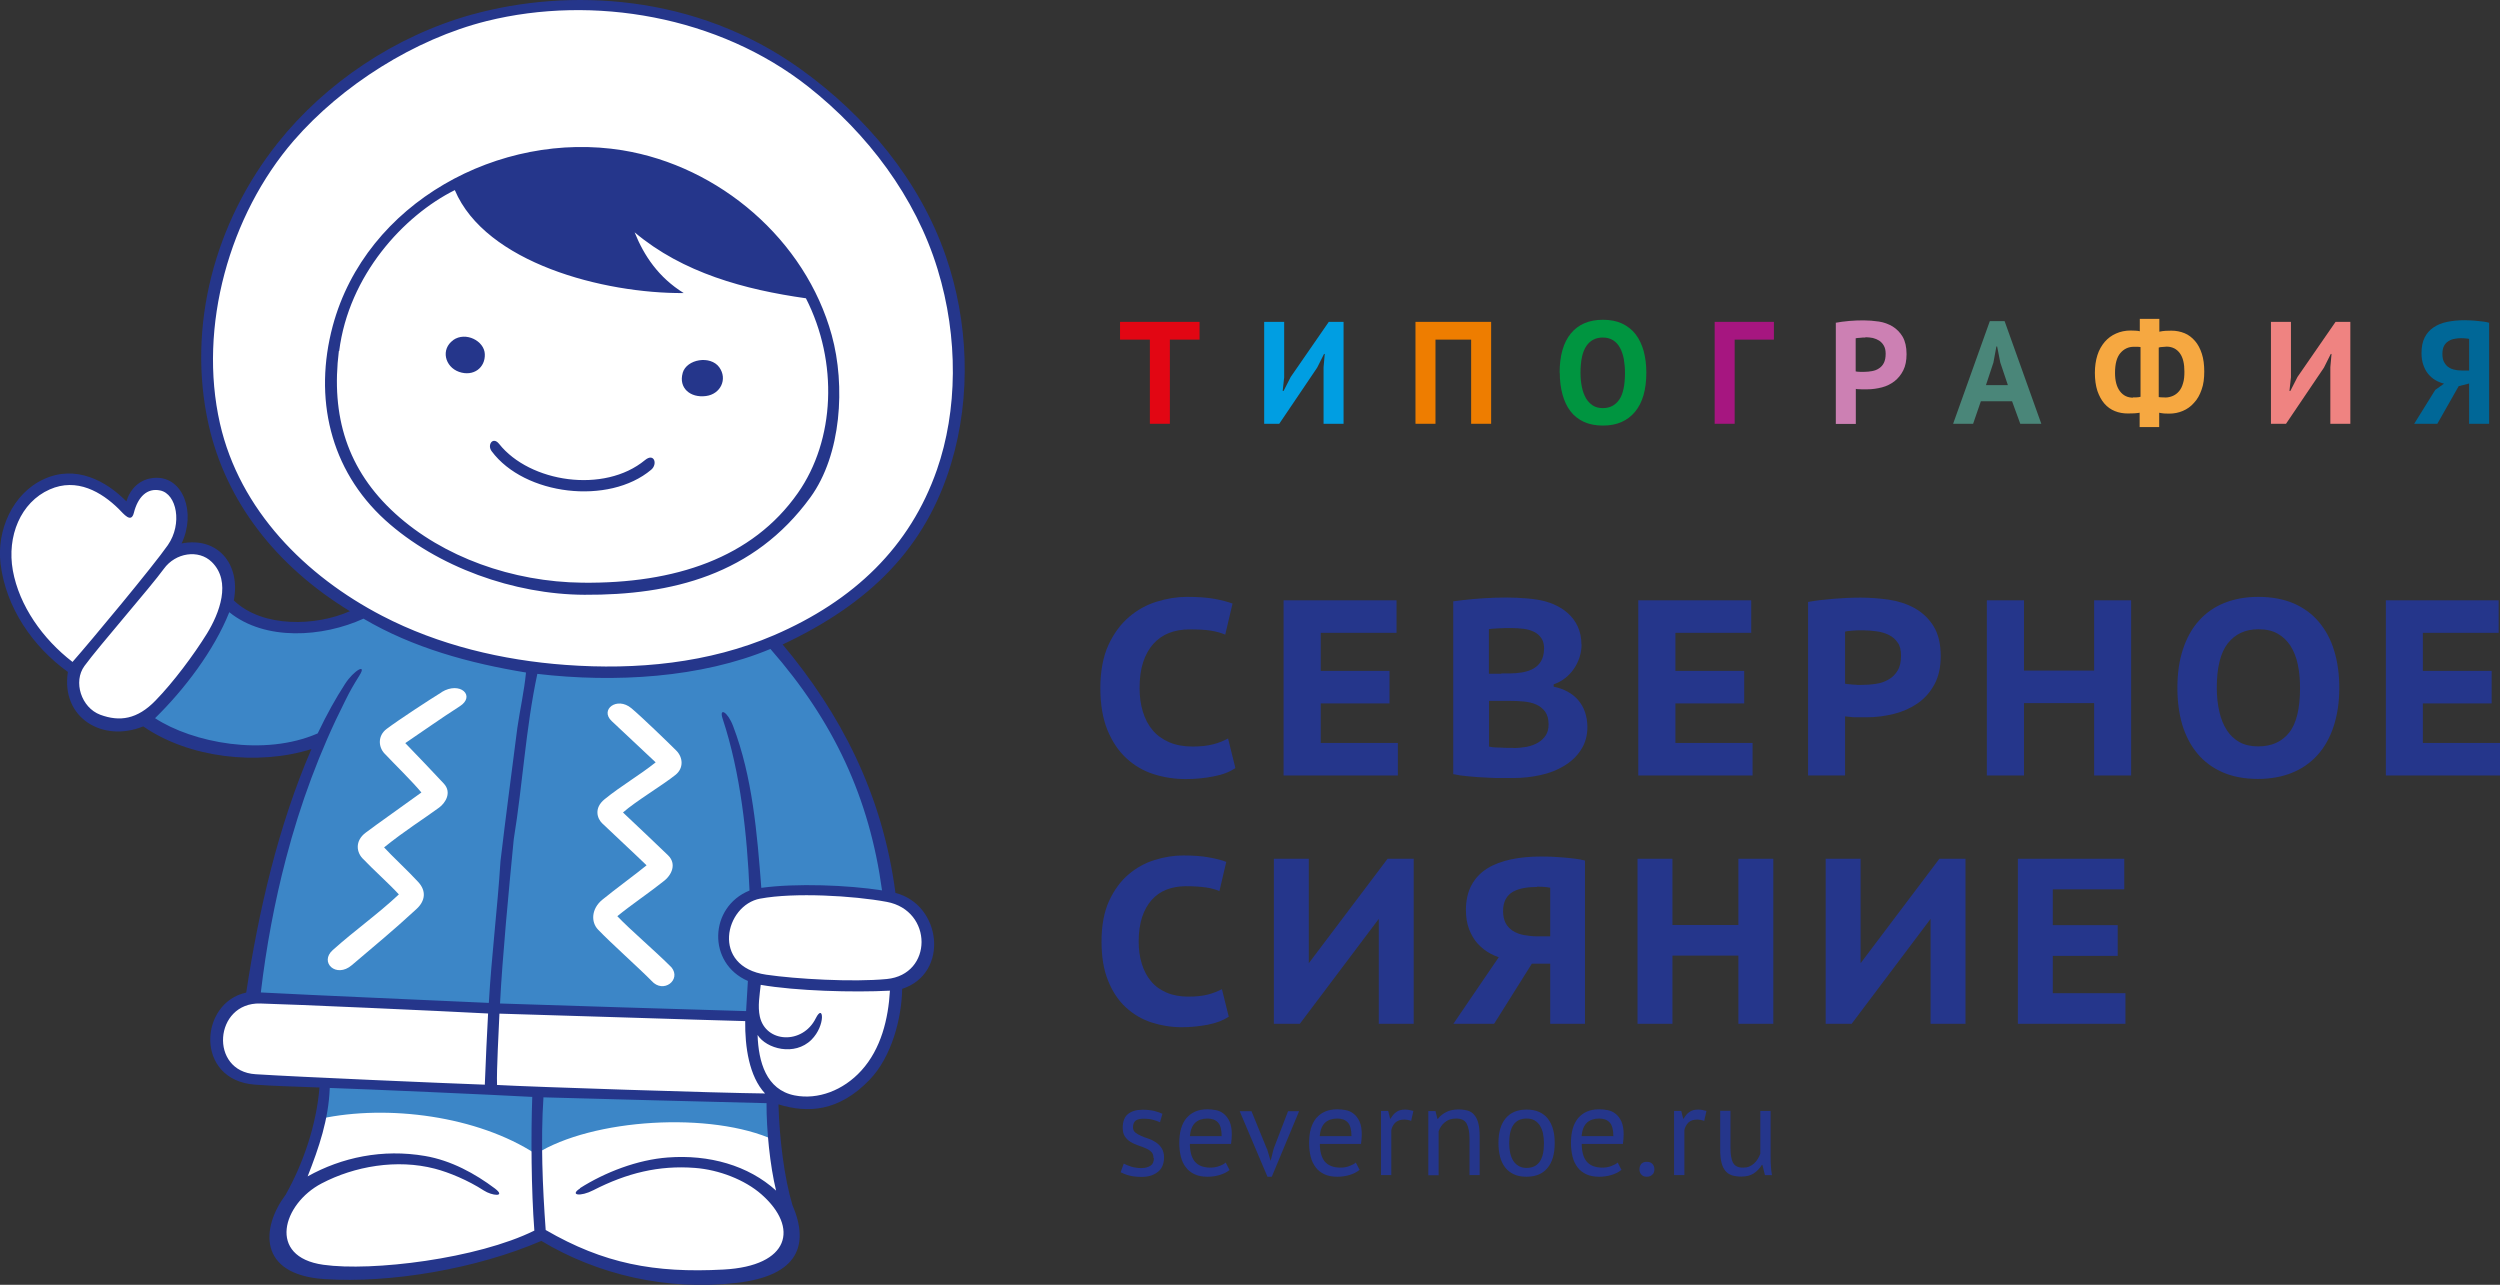<?xml version="1.0" encoding="UTF-8"?> <svg xmlns="http://www.w3.org/2000/svg" id="_Слой_2" viewBox="0 0 167.54 86.1"><rect x="0" y="0" width="167.54" height="86.1" fill="#333333" stroke="none"/><defs><style>.cls-1{fill:#006797;}.cls-1,.cls-2,.cls-3,.cls-4,.cls-5,.cls-6,.cls-7,.cls-8,.cls-9,.cls-10,.cls-11,.cls-12,.cls-13{stroke-width:0px;}.cls-2{fill:#3c86c7;}.cls-3{fill:#25368b;}.cls-4{fill:#009540;}.cls-5{fill:#009ee2;}.cls-6{fill:#fff;}.cls-7{fill:#e20613;}.cls-8{fill:#f6a841;}.cls-9{fill:#4a8679;}.cls-10{fill:#ef8381;}.cls-11{fill:#ee7d00;}.cls-12{fill:#cc80b3;}.cls-13{fill:#a61680;}</style></defs><g id="_Слой_1-2"><path class="cls-2" d="M15.32,40.51c2.8,2.16,5.71,1.87,9.04.48,2.83,1.76,6.76,3.18,11.39,3.76,5.77.73,11.7.08,15.99-1.82,4.38,5.35,6.74,9.75,7.85,17.04-2.59-.39-6.81-.67-8.83-.1-2.68.75-3.41,4.51-.09,5.69-.14.68-.29,1.77-.33,2.46-5.15-.35-12.41-.34-17.08-.56-4.97-.23-12.3-.62-16.37-.85.71-5.73,2.53-12.12,4.44-16.89-3.95.95-8.78.65-11.4-1.54,2.15-2.3,4-4.95,5.39-7.68"></path><path class="cls-6" d="M32.01,1.14c4.62-1.2,10.2-1.01,14.74.43,5.42,1.71,10.47,5.65,13.61,10.36,4.04,6.07,5.07,14.52,2.09,21.26-2.06,4.66-6.2,8.11-10.88,9.91-4.6,1.77-10.21,2.35-16.4,1.45-7.08-1.03-12.33-3.6-16.31-7.86-3.31-3.54-5.2-8.6-5-13.07.24-5.38,1.89-10.41,5.67-14.64,3.17-3.55,7.59-6.56,12.48-7.84"></path><path class="cls-6" d="M1.94,33.2c2.29-1.97,4.66-1.12,6.7,1.05.26-1.75,1.72-2.45,2.74-1.55.85.75,1.35,2.54-.11,4.41-1.6,1.98-4.76,5.67-6.25,7.64-1.64-.98-3.03-2.54-3.76-4.13-1.09-2.39-1.39-5.64.68-7.42"></path><path class="cls-6" d="M15.01,40.86c-.7,1.99-2.47,4.64-4.7,6.65-2.83,2.54-6.86-.44-4.9-3.3.76-1.1,3.8-4.41,5.46-6.58,1.72-2.25,5.45-.5,4.14,3.23"></path><path class="cls-6" d="M29.6,46.38c1.23-.75,2.31.26,1.2.96-1.31.84-2.35,1.59-3.64,2.46.87.9,1.73,1.8,2.58,2.71.56.6.11,1.3-.31,1.61-.99.73-2.35,1.58-3.69,2.67.45.5,1.69,1.66,2.28,2.31.56.6.49,1.27-.11,1.82-1.57,1.45-2.71,2.38-4.33,3.76-1.05.9-2.2-.19-1.28-1.01,1.52-1.36,2.99-2.38,4.43-3.73-.65-.71-1.79-1.73-2.36-2.34-.49-.44-.61-1.24.14-1.8.71-.54,2.8-2.01,3.73-2.69-.61-.74-1.84-1.94-2.48-2.62-.41-.44-.45-1.19.15-1.64.81-.61,2.86-1.95,3.69-2.46"></path><path class="cls-6" d="M51.05,59.83c2.17-.37,6.4-.2,8.54.22,3.39.67,3.51,5.35.27,5.78-2.81.37-6.85.07-8.91-.3-3.3-.6-3.38-5.11.1-5.71"></path><path class="cls-6" d="M50.62,65.54c3.03.47,6.31.64,9.5.34-.28,2.15-.47,4.49-2.25,6.22-2.64,2.57-6.47,2.33-7.24-.65-.5-1.94-.25-4.07-.01-5.91"></path><path class="cls-6" d="M33.2,67.59c1.51,0,15.11.38,17.17.49-.43,2.44.34,4.06,1.69,5.43-6.2.04-17.54-.44-19.16-.56-1.8-.13-14.38-.5-15.86-.63-3.67-.32-3.06-5.46.05-5.48,1.81-.01,14.2.76,16.11.75"></path><path class="cls-6" d="M21.85,72.59c2.34.04,12,.45,14.16.58,2.01.12,13.09.36,15.72.4.09,2.48.37,5.23.87,6.72,1.01,2.97.39,4.92-3.7,5.3-4.38.41-9.35-.81-12.61-2.9-3.74,1.83-10.26,2.67-13.51,2.66-3.98-.02-5.56-2.38-2.91-5.65,1.02-2.17,1.67-4.67,1.98-7.1"></path><path class="cls-2" d="M21.5,74.99c.09-.67.25-1.81.27-2.49,1.53.08,12.27.51,14.25.58,1.76.06,13.13.37,15.73.47-.06.83.04,2.13.15,2.86-4.22-1.94-12.21-1.46-15.99.93-3.9-2.55-9.92-3.34-14.42-2.37"></path><path class="cls-3" d="M20.61,78.84h0c2.29-1.28,5.03-1.86,7.88-1.37,1.75.3,3.35,1.18,4.68,2.18.77.59-.2.49-.75.13-1.05-.68-2.32-1.21-3.28-1.46-2.54-.66-5.38-.17-7.59.99-2.6,1.36-3.67,4.92.12,5.45,3.25.46,10.32-.4,14.14-2.29-.21-2.75-.23-6.44-.14-8.96-2.5-.14-11.34-.53-13.57-.6-.08,2.12-.72,3.98-1.48,5.92M33.47,67.93h0c-.04,1.05-.2,3.79-.16,4.78,2.28.13,14.97.54,17.96.57-1.07-1.15-1.35-3.12-1.33-4.85-2.46-.06-14.47-.45-16.48-.5M17.13,71.99h0c2.79.18,12.81.61,15.36.7.07-1.68.14-3.43.22-4.77-3.19-.17-13.2-.62-15.27-.67-3.1-.08-3.43,4.55-.31,4.74M50.98,66h0c-.07.68-.21,1.44-.06,2.12.39,1.78,2.87,1.9,3.75.12.52-1.05.68.47-.29,1.44-1.13,1.12-3.02.61-3.61-.32.06,1.79.57,3.67,2.48,4.05,1.57.31,3.27-.34,4.47-1.66,1.33-1.46,1.81-3.47,1.92-5.36-2.45.13-6.31.02-8.66-.39M50.95,60.22h0c-2.38.44-3.33,4.56.4,5.1,1.97.29,5.81.51,8.08.29,3.1-.3,3.11-4.59,0-5.17-2.25-.42-6.21-.64-8.47-.22M36.01,45.16h0c-.78,3.65-.98,7.4-1.58,11.08-.32,3.27-.77,8-.92,11.01,2.24.08,13.96.44,16.49.51.04-.68.08-1.33.12-2.02-2.73-1.18-2.61-4.96.11-6.06-.16-3.71-.59-7.85-1.8-11.51-.26-.78.33-.49.7.49,1.3,3.41,1.61,7.19,1.89,10.84,2.33-.32,5.79-.19,8.09.17-.84-6.18-3.22-11.32-7.48-16.18-4.64,1.94-10.42,2.28-15.63,1.67M15.37,41.02h0c-1.03,2.58-3.02,5.19-4.98,7.11,2.51,1.64,7.31,2.59,10.9,1.02.66-1.37,1.18-2.3,1.83-3.31.59-.92,1.51-1.43.96-.56-.41.66-.61,1-.95,1.69-1.7,3.36-3.01,6.91-3.96,10.55-.77,2.93-1.33,5.95-1.69,8.99,3.59.19,11.37.52,15.28.7.18-3.17.58-6.32.78-9.49.35-2.98.75-5.96,1.13-8.94.18-1.24.46-2.46.58-3.71-3.77-.62-7.57-1.65-10.89-3.61-2.74,1.25-6.59,1.51-8.99-.43M10.98,38.12h0c-.9,1.24-4.34,5.17-5.32,6.51-.77,1.05-.22,2.79,1.06,3.27,1.3.48,2.48.31,3.7-.95,1.19-1.22,2.55-3.04,3.45-4.49.82-1.34,1.67-3.48.32-4.8-.88-.86-2.43-.62-3.21.46M.86,38.23h0c.43,2.37,2,4.59,4,6.13,1.19-1.35,5.41-6.42,6.39-7.83.99-1.43.59-3.43-.51-3.66-.88-.19-1.5.43-1.77,1.5-.18.72-.67.08-1.02-.27-1.14-1.12-2.8-2.11-4.62-1.3-1.95.86-2.88,3.14-2.47,5.43M32.62,1.41h0c-4.85,1.21-9.73,4.32-12.93,8.01-4.32,4.99-6.42,12.48-4.95,18.96,1.32,5.8,5.73,10.22,10.87,12.89,3.79,1.97,8.06,2.98,12.3,3.29,4.74.35,9.59-.11,13.96-1.99,5.36-2.31,9.12-5.92,10.92-11.09,1.37-3.93,1.46-8.83.04-13.45-1.48-4.84-4.69-9.08-8.65-12.21C48.16,1.07,39.76-.36,32.62,1.41M22.73,23.53h0c.64-5.08,4.32-9.08,7.75-10.79,2.06,4.88,9.97,6.94,15.34,6.9-1.69-1.05-2.66-2.5-3.29-4.07,3.23,2.72,7.38,3.84,11.48,4.42,2.18,4.28,1.95,9.5-.54,13.05-3.05,4.36-8.25,6.08-14.44,6.01-4.69-.05-9.34-1.72-12.53-4.62-3.24-2.94-4.33-6.56-3.79-10.91M41.71,10.07h0c-8.21-1.33-17.18,3.49-19.41,11.77-1.29,4.81-.2,9.64,3.52,13.02,3.48,3.15,8.64,4.98,13.35,5,5.82.03,11.35-1.32,15.14-6.53,2.08-2.86,2.36-7.49,1.43-10.87-1.76-6.39-7.53-11.33-14.03-12.39M38.86,79.63h0c1.7-1.08,3.87-1.91,5.89-2.06,2.77-.21,5.4.53,7.26,2.22-.41-1.67-.65-4.09-.64-5.86-2.04-.04-13.45-.35-14.95-.39-.19,2.9-.06,6.01.15,8.89,3.88,2.25,7.28,2.9,11.92,2.65,4.45-.24,5.06-2.81,2.55-5.03-1.12-.99-2.87-1.66-4.46-1.78-2.43-.19-4.58.35-6.81,1.49-.89.46-1.62.34-.89-.12M45.75,25h0c-.28.99.5,1.68,1.56,1.54.97-.12,1.47-1.13.89-1.93-.59-.81-2.18-.55-2.45.38M33.45,29.75h0c-.42-.53-.82.07-.5.49,2.2,2.96,7.85,3.63,10.69,1.24.45-.38.2-1.15-.41-.65-2.74,2.27-7.73,1.5-9.78-1.08M30.38,22.79h0c-.86.61-.57,1.79.38,2.13.97.34,1.77-.28,1.73-1.19-.03-.88-1.28-1.53-2.12-.94M31.65.97c6.44-1.78,14.96-1.41,22.02,3.67,4.37,3.14,7.97,7.46,9.72,12.54,1.49,4.32,1.73,9.32.35,13.89-1.7,5.63-5.42,9.36-11.29,12.12,3.82,4.56,6.68,9.93,7.56,16.65,3.11.8,3.62,5.4.45,6.43-.03,1.94-.69,4.54-2.18,6.09-2.06,2.14-4.14,2.26-6.11,1.65.06,2.27.39,4.93.93,6.73,1.18,2.74.35,4.75-3.7,5.23-4.72.55-9.36-.55-13.12-2.81-4.37,1.88-10.1,2.85-14.54,2.56-4.51-.3-4.22-3.49-2.6-5.65,1.19-2.11,2.07-4.7,2.27-7.19-1.51-.06-2.94-.09-4.31-.19-4.07-.29-3.75-5.5-.6-6.17.84-5.52,2.15-11.18,4.37-16.32-3.58,1.13-8.21.6-11.27-1.52-2.74,1.11-5.53-.59-5.05-3.65-2.36-1.7-4.15-4.31-4.51-7.23-.28-2.25.8-4.73,2.9-5.69,2.13-.98,4.16.1,5.53,1.49.22-.74.84-1.56,2-1.58,1.81-.03,2.68,2.33,1.7,4.4,2.4-.47,3.97,1.36,3.5,3.82,1.93,1.85,5.5,1.73,7.78.72-4.97-3.03-8.32-7.38-9.47-12.5-1.47-6.57.4-13.57,4.65-18.9,3.17-3.98,7.84-7.15,13.01-8.59"></path><path class="cls-6" d="M42.31,47.46c-.96-.8-2.14.1-1.31.87,1,.93,1.94,1.83,2.94,2.76-1.13.9-2.3,1.56-3.42,2.47-.74.6-.49,1.3-.17,1.61.6.58,2.23,2.09,2.98,2.82-.6.5-2.18,1.66-2.97,2.31-.73.6-.77,1.49-.28,2,.88.92,2.81,2.64,3.58,3.43.79.9,2.02-.07,1.34-.9-1.08-1.09-2.77-2.52-3.63-3.43.86-.71,2.31-1.7,3.06-2.31.62-.45.92-1.21.34-1.77-.55-.54-2.29-2.18-3.02-2.87.83-.74,2.69-1.85,3.53-2.53.54-.44.5-1.15.05-1.61-.6-.6-2.34-2.28-3.02-2.85"></path><polygon class="cls-3" points="140.34 47.12 135.64 47.12 135.64 51.97 133.15 51.97 133.15 40.23 135.64 40.23 135.64 44.94 140.34 44.94 140.34 40.23 142.82 40.23 142.82 51.97 140.34 51.97 140.34 47.12"></polygon><polygon class="cls-3" points="109.79 40.23 117.36 40.23 117.36 42.41 112.28 42.41 112.28 44.96 116.89 44.96 116.89 47.14 112.28 47.14 112.28 49.79 117.45 49.79 117.45 51.97 109.79 51.97 109.79 40.23"></polygon><path class="cls-3" d="M124.86,42.24c-.23,0-.46,0-.68.02s-.39.03-.53.07v3.49s.12.02.22.03c.1.01.21.02.32.03.11,0,.21.01.31.02.09,0,.17,0,.23,0,.32,0,.65-.02.97-.07.32-.04.61-.14.86-.29.25-.14.46-.34.61-.6.16-.25.23-.59.23-1.01,0-.36-.07-.65-.22-.86-.15-.22-.34-.39-.58-.51-.24-.12-.51-.21-.82-.25-.31-.04-.62-.07-.93-.07M121.17,40.34c.5-.09,1.06-.16,1.68-.21.62-.05,1.23-.08,1.85-.08s1.26.05,1.9.14c.64.1,1.21.29,1.72.57.51.29.93.68,1.25,1.19.32.51.49,1.18.49,2.02,0,.74-.14,1.37-.42,1.89-.28.52-.65.94-1.12,1.27-.46.32-.99.56-1.59.71s-1.2.23-1.83.23h-.29c-.13,0-.28,0-.43,0-.15,0-.29-.01-.43-.03-.13-.01-.23-.02-.3-.03v3.96h-2.48v-11.63Z"></path><polygon class="cls-3" points="87.11 68.61 85.37 68.61 85.37 57.55 87.71 57.55 87.71 64.55 92.99 57.55 94.74 57.55 94.74 68.61 92.4 68.61 92.4 61.58 87.11 68.61"></polygon><polygon class="cls-3" points="86.02 40.23 93.59 40.23 93.59 42.41 88.51 42.41 88.51 44.96 93.12 44.96 93.12 47.14 88.51 47.14 88.51 49.79 93.68 49.79 93.68 51.97 86.02 51.97 86.02 40.23"></polygon><path class="cls-3" d="M100.62,45.13c.17,0,.37,0,.6,0,1.01-.02,2.09-.23,2.24-1.4.05-.36,0-.73-.17-.97-.12-.18-.29-.32-.49-.42-.21-.1-.44-.17-.7-.2s-.52-.05-.79-.05c-.32,0-.62,0-.89.02-.27.01-.48.03-.64.05v2.99h.84ZM101.41,50.13c.31,0,.61-.03.9-.08.29-.06.54-.15.76-.28.22-.13.39-.29.52-.49.13-.2.19-.44.19-.73,0-.36-.08-.64-.23-.86-.16-.21-.36-.37-.61-.48-.25-.11-.53-.17-.84-.2-.31-.03-.62-.04-.93-.04h-1.38v3.06c.07.02.17.04.29.05.13.01.27.02.43.02.16,0,.32.01.48.02.16,0,.3,0,.43,0M105.99,43.19c0,1.18-.77,2.31-1.87,2.67v.16c1.43.29,2.23,1.26,2.26,2.65.01.61-.14,1.14-.43,1.58-.28.44-.66.79-1.12,1.07s-.98.49-1.58.62c-.59.13-1.2.2-1.81.2h-.8c-.33,0-.68,0-1.06-.03-.38-.02-.76-.04-1.14-.08-.39-.03-.73-.08-1.05-.15v-11.58c1.69-.24,3.93-.37,5.59-.12,1.59.24,3,1.21,3,3"></path><polygon class="cls-3" points="159.89 40.23 167.45 40.23 167.45 42.41 162.37 42.41 162.37 44.96 166.98 44.96 166.98 47.14 162.37 47.14 162.37 49.79 167.54 49.79 167.54 51.97 159.89 51.97 159.89 40.23"></polygon><polygon class="cls-3" points="116.5 64.04 112.08 64.04 112.08 68.61 109.74 68.61 109.74 57.55 112.08 57.55 112.08 61.99 116.5 61.99 116.5 57.55 118.84 57.55 118.84 68.61 116.5 68.61 116.5 64.04"></polygon><polygon class="cls-3" points="124.09 68.61 122.35 68.61 122.35 57.55 124.69 57.55 124.69 64.55 129.97 57.55 131.72 57.55 131.72 68.61 129.38 68.61 129.38 61.58 124.09 68.61"></polygon><polygon class="cls-3" points="135.23 57.55 142.36 57.55 142.36 59.6 137.57 59.6 137.57 62 141.92 62 141.92 64.06 137.57 64.06 137.57 66.56 142.44 66.56 142.44 68.61 135.23 68.61 135.23 57.55"></polygon><path class="cls-3" d="M103.01,59.44c-.3,0-.59.02-.87.07-.27.05-.52.13-.73.24-.21.12-.38.28-.5.5-.12.22-.18.49-.18.81s.06.58.17.8c.12.22.28.39.48.52.21.13.45.23.73.28s.58.09.89.09h.89v-3.26c-.13-.02-.25-.04-.38-.05-.13-.01-.29-.02-.51-.02M106.23,68.61h-2.34v-4.03h-1.23l-2.53,4.03h-2.73c1.01-1.49,2.03-2.98,3.04-4.46-.2-.07-.39-.15-.57-.25-.32-.17-.6-.4-.85-.67-.24-.27-.43-.6-.57-.97-.14-.37-.21-.8-.21-1.27,0-.66.13-1.22.38-1.68.25-.46.6-.83,1.05-1.11.45-.28.98-.48,1.6-.61.62-.13,1.28-.19,2-.19.19,0,.41,0,.66.01.25.01.51.03.78.05.27.02.53.05.8.08.26.03.5.07.71.13v10.95Z"></path><path class="cls-3" d="M82.79,51.47c-.37.26-.86.45-1.46.56-.6.12-1.22.18-1.86.18-.75,0-1.47-.11-2.16-.33-.69-.22-1.3-.58-1.83-1.07-.53-.49-.95-1.12-1.27-1.9-.31-.77-.47-1.71-.47-2.8s.18-2.1.54-2.88c.36-.78.82-1.4,1.38-1.88.56-.48,1.18-.82,1.86-1.03.68-.21,1.35-.32,2.01-.32.73,0,1.34.04,1.84.13.5.09.91.2,1.23.32l-.49,2.08c-.28-.12-.61-.21-.98-.27s-.85-.08-1.42-.08c-.5,0-.96.08-1.37.24-.41.16-.76.41-1.05.73-.29.33-.52.73-.68,1.22-.16.49-.24,1.07-.24,1.73,0,.58.07,1.11.22,1.59.14.48.36.89.65,1.24s.66.61,1.11.81c.45.19.97.29,1.56.29.55,0,1.01-.05,1.39-.15.38-.1.71-.23,1-.39l.49,1.98Z"></path><path class="cls-3" d="M148.56,46.1c0,.58.06,1.11.17,1.59.11.48.28.9.5,1.24.22.35.51.61.86.81.35.19.77.28,1.25.28.88,0,1.57-.3,2.06-.91.49-.6.74-1.61.74-3.02,0-.56-.05-1.08-.15-1.56-.1-.48-.27-.9-.49-1.25-.23-.35-.52-.63-.87-.82-.35-.2-.78-.29-1.28-.29-.87,0-1.55.31-2.05.94-.49.63-.74,1.62-.74,2.99M145.92,46.1c0-.96.12-1.82.37-2.58.25-.76.6-1.4,1.07-1.92.46-.52,1.03-.92,1.7-1.19.67-.27,1.43-.41,2.28-.41.91,0,1.7.15,2.38.44.68.3,1.24.71,1.69,1.25.45.54.8,1.18,1.02,1.93.23.75.34,1.58.34,2.48,0,.96-.13,1.82-.38,2.58-.25.76-.61,1.4-1.08,1.92-.47.52-1.04.92-1.71,1.19-.67.27-1.43.41-2.27.41-.91,0-1.7-.15-2.37-.44-.68-.3-1.24-.71-1.69-1.25-.45-.54-.79-1.18-1.02-1.93-.22-.75-.33-1.58-.33-2.48"></path><path class="cls-3" d="M82.33,68.14c-.35.24-.81.42-1.38.53-.57.11-1.15.17-1.75.17-.71,0-1.38-.11-2.03-.32-.65-.21-1.22-.55-1.72-1.01-.5-.46-.9-1.06-1.19-1.79-.3-.73-.44-1.61-.44-2.64s.17-1.98.51-2.71c.34-.73.77-1.32,1.3-1.77.53-.45,1.11-.77,1.76-.97.64-.2,1.27-.3,1.9-.3.68,0,1.26.04,1.73.13.47.08.86.18,1.16.3l-.46,1.96c-.26-.12-.57-.2-.92-.25-.35-.05-.8-.08-1.34-.08-.47,0-.9.08-1.29.23s-.71.38-.99.69c-.27.31-.49.69-.64,1.15-.15.46-.23,1.01-.23,1.63,0,.55.07,1.05.21,1.5.14.45.34.84.62,1.17.27.33.62.58,1.04.76.42.18.91.27,1.47.27.52,0,.95-.05,1.3-.14.35-.09.67-.22.94-.36l.46,1.86Z"></path><path class="cls-3" d="M115.97,74.46v2.45c0,.22.01.42.04.59.03.17.07.31.13.42s.15.2.26.25c.11.06.25.08.41.08.16,0,.29-.02.41-.07.12-.05.23-.12.32-.2.09-.09.18-.18.25-.3.07-.11.13-.23.18-.36v-2.87h.69v3.08c0,.21,0,.42.02.64.01.22.04.41.07.58h-.47l-.17-.68h-.04c-.13.22-.31.41-.53.56-.22.15-.51.22-.85.22-.23,0-.43-.03-.61-.08-.17-.06-.32-.15-.44-.29-.12-.14-.21-.32-.27-.56-.06-.23-.09-.53-.09-.88v-2.6h.69ZM114.22,75.12c-.17-.06-.33-.09-.49-.09-.25,0-.44.07-.58.2-.14.14-.23.31-.27.51v3.01h-.69v-4.3h.48l.13.52h.03c.11-.19.24-.35.39-.45.15-.11.34-.16.58-.16.17,0,.35.03.56.09l-.15.66ZM109.87,78.36c0-.15.05-.28.13-.37.09-.09.21-.13.36-.13s.28.04.37.13c.09.09.14.21.14.37s-.04.27-.14.36c-.09.09-.21.14-.37.14s-.27-.05-.36-.14c-.09-.09-.13-.21-.13-.36M107.17,74.96c-.34,0-.61.09-.81.27-.2.18-.33.48-.37.91h2.13c0-.43-.08-.74-.25-.92-.17-.18-.4-.26-.7-.26M108.65,78.41c-.17.14-.39.25-.65.33-.26.08-.54.12-.83.12-.33,0-.61-.05-.85-.16-.24-.11-.44-.26-.59-.46-.15-.2-.27-.43-.34-.71-.07-.28-.11-.58-.11-.93,0-.73.16-1.29.49-1.68.33-.38.79-.58,1.4-.58.2,0,.39.02.58.06.2.04.37.12.53.25.15.12.28.29.38.51.1.22.15.51.15.87,0,.19-.02.4-.05.63h-2.76c0,.25.03.48.08.67.05.19.13.36.24.5.11.13.25.24.43.31.17.07.39.11.64.11.19,0,.39-.03.58-.1.19-.07.34-.15.44-.24l.26.5ZM101.14,76.61c0,.22.02.43.06.63.04.2.11.38.2.53s.21.27.36.36c.15.09.33.14.54.14.78,0,1.17-.54,1.17-1.65,0-.22-.02-.43-.06-.64-.04-.2-.11-.38-.2-.53-.09-.15-.21-.27-.36-.36-.15-.09-.33-.13-.54-.13-.78,0-1.17.54-1.17,1.65M100.42,76.61c0-.73.16-1.29.49-1.67.32-.39.79-.58,1.4-.58.32,0,.6.05.84.16.24.11.44.26.59.46.15.2.27.44.34.71.08.28.11.59.11.92,0,.73-.16,1.28-.49,1.67-.32.39-.79.58-1.4.58-.32,0-.6-.05-.84-.16-.24-.11-.43-.26-.59-.46-.15-.2-.27-.44-.34-.71-.07-.28-.11-.58-.11-.92M98.48,78.76v-2.45c0-.45-.07-.78-.19-1.01-.13-.23-.36-.34-.71-.34-.3,0-.55.08-.75.25-.2.16-.34.37-.42.61v2.94h-.69v-4.3h.48l.13.52h.03c.14-.18.32-.33.55-.45.23-.12.51-.18.83-.18.23,0,.44.03.62.08.18.05.33.15.44.29.12.14.21.32.27.55.06.23.09.53.09.88v2.6h-.69ZM94.59,75.12c-.17-.06-.34-.09-.49-.09-.25,0-.44.07-.59.2-.14.14-.23.31-.27.51v3.01h-.69v-4.3h.48l.13.52h.03c.11-.19.24-.35.39-.45.15-.11.34-.16.58-.16.17,0,.35.03.56.09l-.15.66ZM89.62,74.96c-.34,0-.61.09-.81.27-.2.18-.33.48-.37.91h2.13c0-.43-.08-.74-.25-.92-.17-.18-.4-.26-.7-.26M91.1,78.41c-.17.14-.39.25-.65.33-.26.08-.54.12-.83.12-.33,0-.61-.05-.85-.16-.24-.11-.44-.26-.59-.46-.15-.2-.27-.43-.34-.71-.07-.28-.11-.58-.11-.93,0-.73.16-1.29.49-1.68.33-.38.79-.58,1.4-.58.19,0,.39.02.58.06.2.04.37.12.53.25.15.12.28.29.38.51.1.22.15.51.15.87,0,.19-.02.4-.05.63h-2.76c0,.25.03.48.08.67.05.19.13.36.24.5.11.13.25.24.43.31.17.07.39.11.64.11.19,0,.39-.03.58-.1.19-.07.34-.15.44-.24l.26.5ZM84.91,76.98l.24.82h0l.21-.83.96-2.5h.74l-1.83,4.39h-.29l-1.86-4.39h.79l1.03,2.52ZM80.92,74.96c-.34,0-.61.09-.81.27-.2.18-.33.48-.37.91h2.13c0-.43-.08-.74-.25-.92-.17-.18-.4-.26-.71-.26M82.4,78.41c-.17.14-.39.25-.65.33-.26.08-.54.12-.83.12-.33,0-.61-.05-.85-.16-.24-.11-.44-.26-.59-.46-.16-.2-.27-.43-.34-.71-.07-.28-.11-.58-.11-.93,0-.73.16-1.29.49-1.68.33-.38.79-.58,1.4-.58.19,0,.39.02.58.06.19.04.37.12.52.25.15.12.28.29.38.51.1.22.15.51.15.87,0,.19-.02.4-.05.63h-2.76c0,.25.03.48.08.67.05.19.13.36.24.5.11.13.25.24.42.31.18.07.39.11.64.11.19,0,.39-.03.58-.1.2-.07.34-.15.44-.24l.26.5ZM77.3,77.59c0-.17-.05-.31-.15-.4-.1-.1-.23-.18-.38-.24-.15-.07-.32-.13-.5-.19-.18-.06-.35-.14-.5-.23-.15-.09-.28-.22-.38-.36-.1-.15-.15-.35-.15-.6,0-.41.12-.72.35-.91.24-.19.56-.29.98-.29.31,0,.57.03.78.08.21.05.39.12.55.19l-.16.57c-.13-.06-.29-.12-.48-.17-.19-.05-.39-.07-.6-.07-.25,0-.44.04-.55.13-.12.09-.18.24-.18.45,0,.15.05.26.16.35.1.08.23.16.38.22.15.07.32.13.5.19.18.06.35.15.5.25.15.1.28.23.38.39.1.16.16.36.16.62,0,.18-.03.35-.09.52-.06.16-.15.3-.28.41-.13.11-.28.2-.47.27-.19.07-.41.1-.66.1-.33,0-.6-.03-.83-.09-.23-.06-.42-.14-.58-.22l.21-.58c.13.07.3.14.52.21.21.06.43.09.65.09.25,0,.45-.05.61-.15.16-.1.24-.27.24-.52"></path><polygon class="cls-7" points="80.39 22.76 78.4 22.76 78.4 28.4 77.06 28.4 77.06 22.76 75.06 22.76 75.06 21.57 80.39 21.57 80.39 22.76"></polygon><polygon class="cls-5" points="88.7 24.61 88.78 23.72 88.73 23.72 88.27 24.64 85.73 28.4 84.72 28.4 84.72 21.57 86.06 21.57 86.06 25.29 85.96 26.2 86.02 26.2 86.5 25.26 89.05 21.57 90.04 21.57 90.04 28.4 88.7 28.4 88.7 24.61"></polygon><polygon class="cls-11" points="98.59 22.76 96.2 22.76 96.2 28.4 94.86 28.4 94.86 21.57 99.93 21.57 99.93 28.4 98.59 28.4 98.59 22.76"></polygon><path class="cls-4" d="M105.92,24.98c0,.35.03.66.09.95.06.29.15.54.27.75.12.21.28.37.46.49s.41.18.67.18c.48,0,.84-.19,1.1-.56.26-.37.39-.97.39-1.81,0-.33-.03-.64-.08-.93-.06-.29-.14-.54-.26-.75-.12-.22-.27-.38-.46-.5-.19-.12-.42-.18-.69-.18-.47,0-.84.19-1.1.57-.26.38-.39.98-.39,1.79M104.52,24.98c0-1.14.25-2.02.75-2.63s1.22-.92,2.15-.92c.49,0,.91.08,1.28.25.36.17.67.41.91.72.24.31.42.69.54,1.12.12.44.18.92.18,1.45,0,1.14-.25,2.02-.76,2.63-.51.61-1.22.92-2.14.92-.49,0-.92-.08-1.29-.25-.36-.17-.67-.41-.9-.72-.24-.31-.41-.69-.53-1.12-.12-.44-.18-.92-.18-1.46"></path><polygon class="cls-13" points="118.88 22.76 116.25 22.76 116.25 28.4 114.91 28.4 114.91 21.57 118.88 21.57 118.88 22.76"></polygon><path class="cls-12" d="M125.01,22.62c-.13,0-.25,0-.37.02-.12,0-.21.02-.28.03v2.22s.07.01.12.02c.05,0,.11.01.17.01.06,0,.11,0,.17,0h.12c.18,0,.35-.02.52-.05.17-.03.33-.09.46-.18.14-.09.25-.21.33-.37.08-.16.12-.36.12-.62,0-.21-.04-.39-.12-.53s-.18-.25-.31-.34c-.13-.08-.27-.14-.43-.18-.16-.03-.33-.05-.5-.05M123.02,21.63c.27-.05.57-.09.9-.12s.66-.04.98-.04.68.03,1.02.08c.34.05.65.17.92.33.27.17.5.4.67.69.17.3.26.68.26,1.16,0,.43-.07.79-.22,1.09s-.35.54-.59.73c-.25.19-.53.33-.84.41-.32.08-.64.13-.98.13h-.16c-.07,0-.15,0-.22,0-.08,0-.15,0-.23-.01-.07,0-.13-.01-.16-.02v2.35h-1.34v-6.77Z"></path><path class="cls-9" d="M133.1,25.81h1.46l-.51-1.52-.21-1.07h-.05l-.2,1.08-.5,1.51ZM134.85,26.89h-2.1l-.52,1.51h-1.34l2.46-6.88h.99l2.46,6.88h-1.41l-.55-1.51Z"></path><path class="cls-8" d="M142.94,26.63c.05,0,.13,0,.24,0,.11,0,.2-.02.27-.04v-3.33c-.07-.01-.14-.02-.22-.02-.08,0-.16,0-.23,0-.36,0-.66.14-.9.42-.24.28-.36.72-.36,1.33,0,.53.11.94.33,1.23.22.29.51.43.88.43M145.21,23.23c-.06,0-.15.01-.26.02-.11,0-.21.02-.28.04v3.32c.06.01.13.02.21.02s.16,0,.23.01c.18,0,.35-.04.51-.11.16-.07.29-.17.41-.31.12-.14.21-.32.27-.54.07-.22.09-.47.09-.78,0-.52-.09-.93-.3-1.22s-.5-.44-.87-.45M143.4,27.66c-.12.02-.25.03-.38.04-.13,0-.27.01-.42.01-.31,0-.6-.05-.87-.16-.27-.11-.5-.27-.7-.5-.2-.23-.35-.51-.47-.85-.11-.34-.17-.75-.17-1.21,0-.44.06-.84.17-1.19.11-.35.28-.64.49-.89.21-.24.46-.43.76-.56.29-.13.62-.2.98-.2.08,0,.19,0,.31.01.12,0,.23.02.3.04v-.83h1.31v.86c.12-.03.27-.05.42-.06.16-.01.29-.01.39-.01.32,0,.61.06.88.17s.5.29.7.52c.2.23.35.52.46.86.11.34.16.74.16,1.19,0,.46-.05.87-.18,1.22-.12.35-.29.65-.51.88-.21.24-.46.42-.75.54-.28.12-.59.18-.91.18-.1,0-.22,0-.34-.01-.12-.01-.23-.03-.33-.05v.96h-1.31v-.94Z"></path><polygon class="cls-10" points="156.17 24.61 156.25 23.72 156.2 23.72 155.74 24.64 153.2 28.4 152.19 28.4 152.19 21.57 153.53 21.57 153.53 25.29 153.43 26.2 153.49 26.2 153.97 25.26 156.52 21.57 157.51 21.57 157.51 28.4 156.17 28.4 156.17 24.61"></polygon><path class="cls-1" d="M164.97,22.66c-.18,0-.34.02-.5.05-.16.03-.29.09-.41.17-.12.08-.21.18-.28.32-.07.14-.1.31-.1.53,0,.2.03.37.1.51.07.14.16.25.27.34.12.09.25.15.41.19.16.04.32.06.51.06h.5v-2.12c-.07-.01-.14-.03-.22-.03-.08-.01-.17-.01-.28-.01M166.81,28.4h-1.34v-2.7l-.7.18-1.43,2.52h-1.55l1.41-2.27.59-.42c-.21-.05-.4-.13-.59-.24-.18-.11-.34-.25-.48-.42-.14-.17-.24-.37-.32-.6-.08-.23-.12-.49-.12-.79,0-.41.07-.76.21-1.04.14-.28.34-.51.6-.68.25-.17.56-.3.91-.37.35-.07.73-.11,1.14-.11.11,0,.24,0,.38.01.14,0,.29.02.44.03.15.01.3.03.45.05.15.02.28.04.4.08v6.77Z"></path></g></svg> 